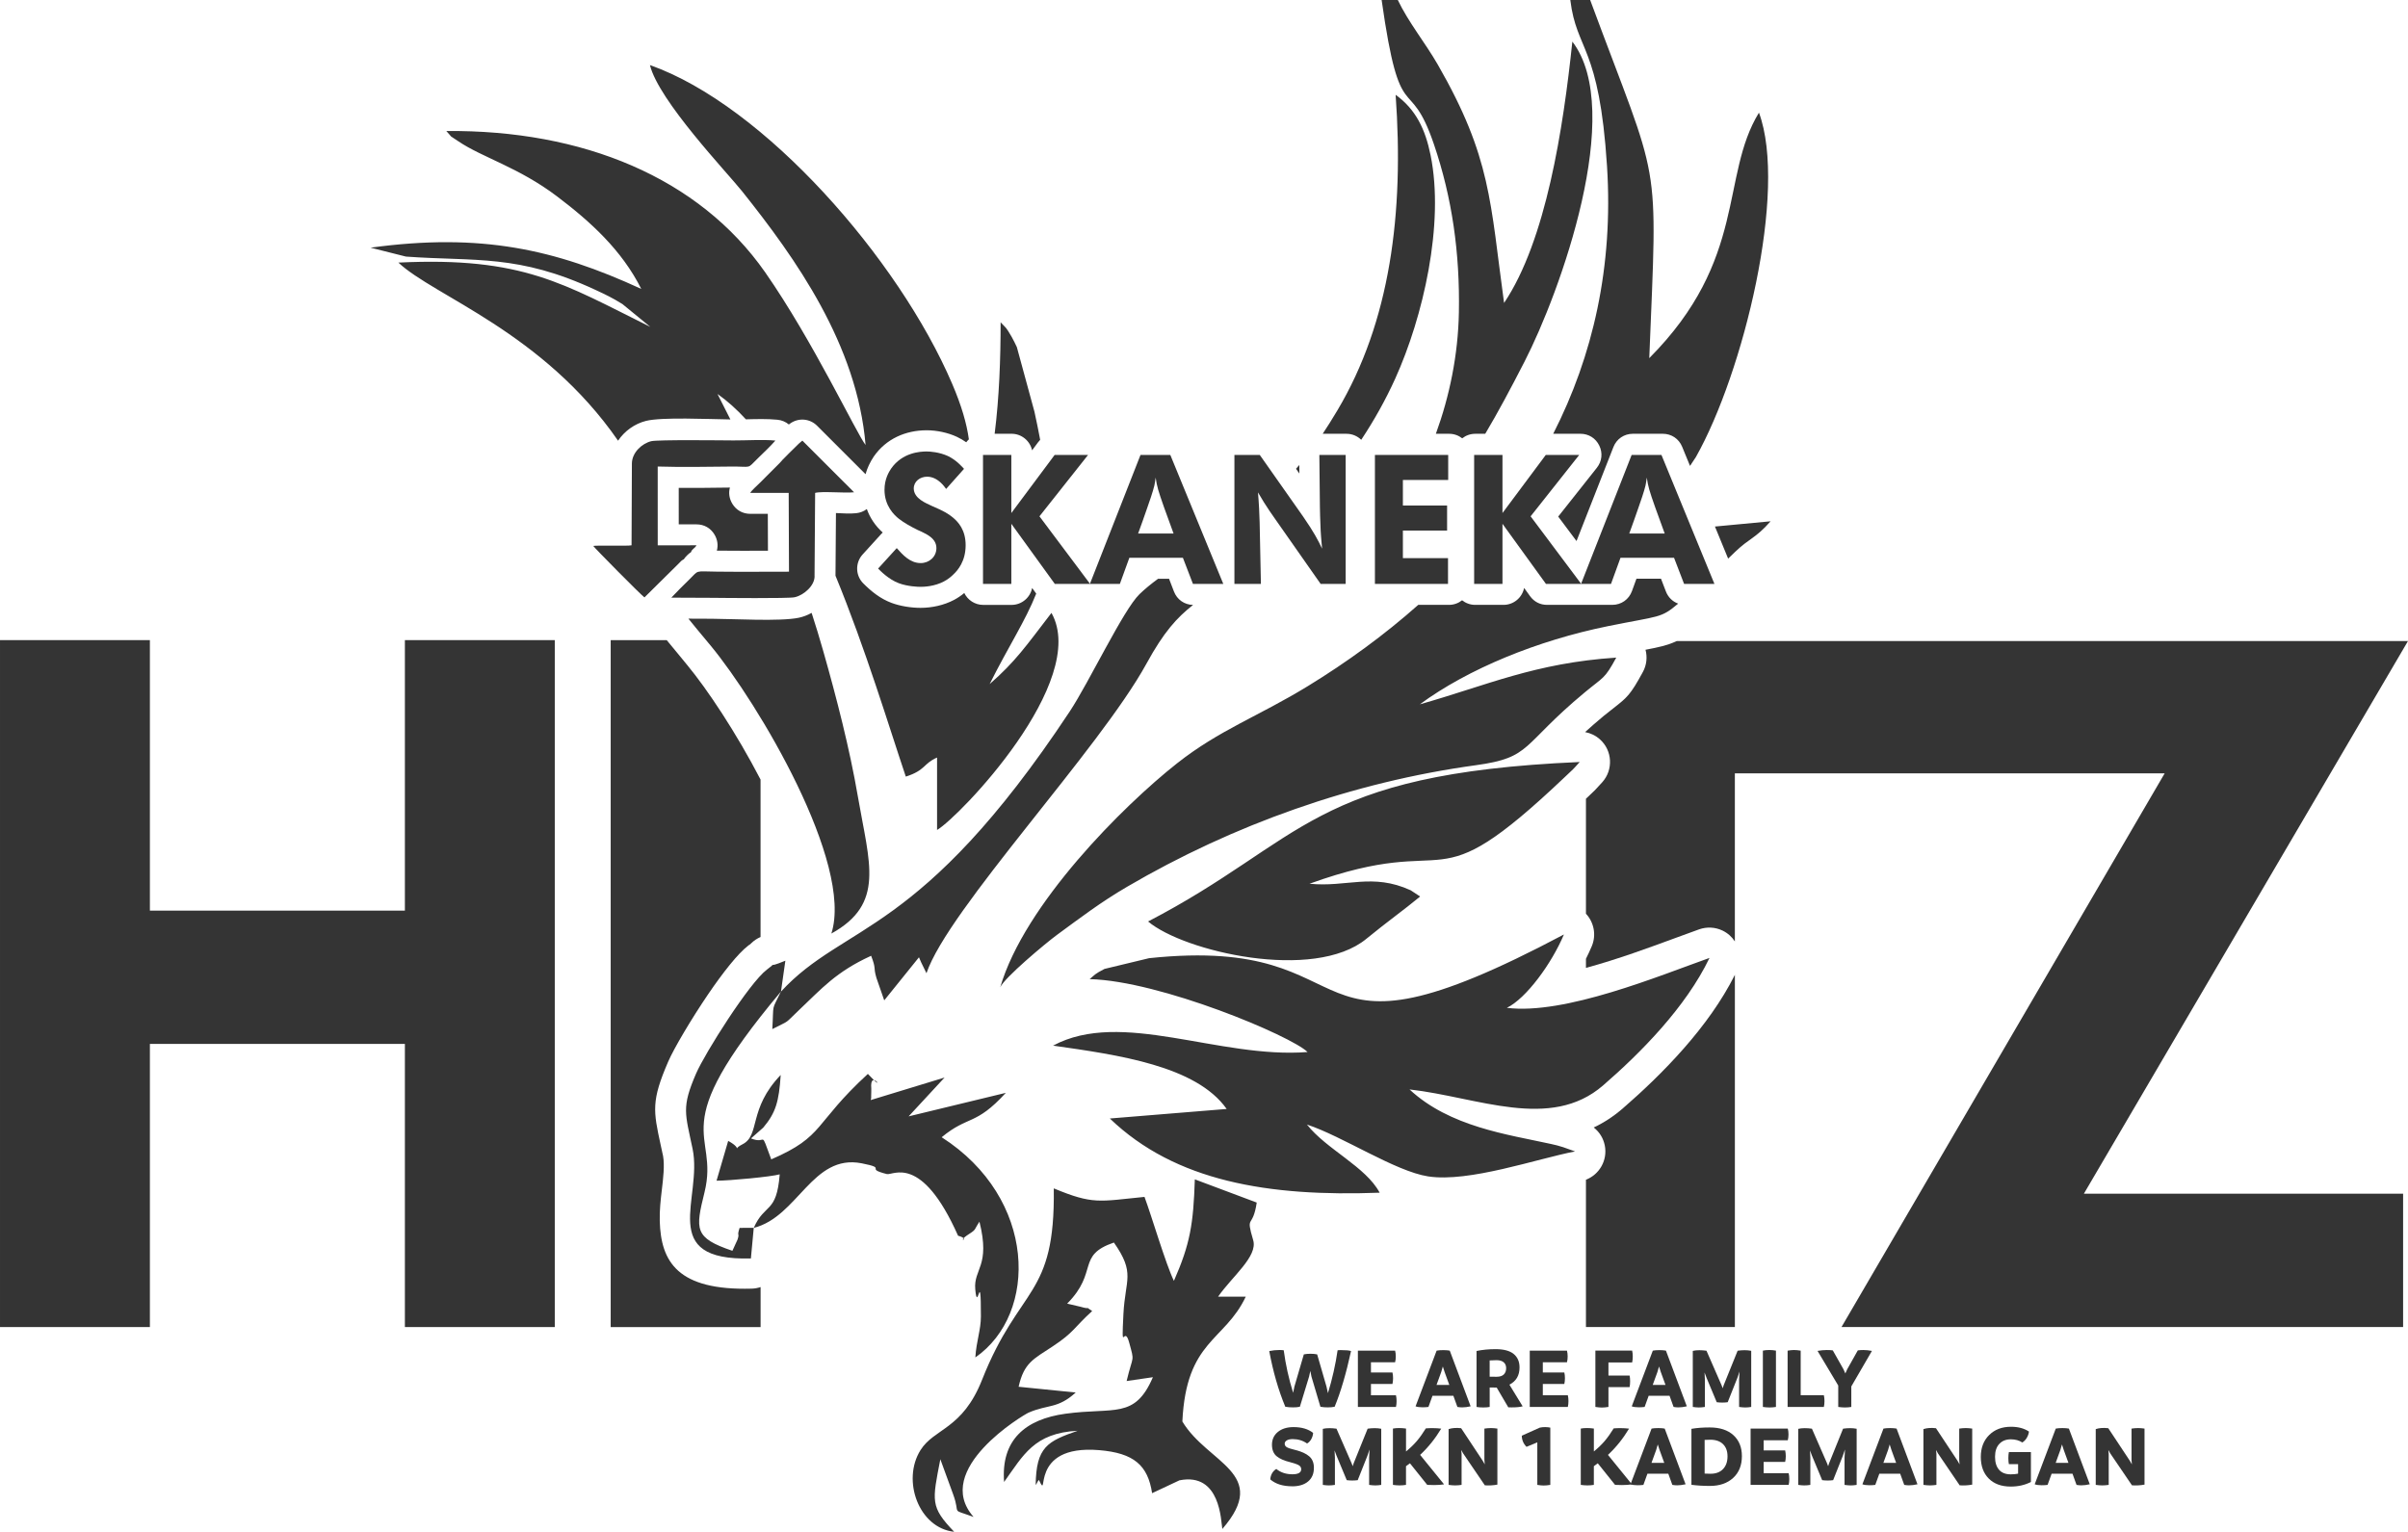 <?xml version="1.0" encoding="UTF-8"?>
<!DOCTYPE svg PUBLIC "-//W3C//DTD SVG 1.1//EN" "http://www.w3.org/Graphics/SVG/1.1/DTD/svg11.dtd">
<!-- Creator: CorelDRAW 2018 (64-Bit) -->
<svg xmlns="http://www.w3.org/2000/svg" xml:space="preserve" width="258.988mm" height="164.8mm" version="1.1" style="shape-rendering:geometricPrecision; text-rendering:geometricPrecision; image-rendering:optimizeQuality; fill-rule:evenodd; clip-rule:evenodd"
viewBox="0 0 1207.18 768.16"
 xmlns:xlink="http://www.w3.org/1999/xlink">
 <defs>
  <style type="text/css">
   <![CDATA[
    .fil0 {fill:#343434}
    .fil1 {fill:#343434;fill-rule:nonzero}
   ]]>
  </style>
 </defs>
 <g id="Layer_x0020_1">
  <g id="_2139505648144">
   <polygon class="fil0" points="-0,321 -0,665.48 75.14,665.48 75.14,523.49 202.98,523.49 202.98,665.48 278.12,665.48 278.12,321 202.98,321 202.98,456.65 75.14,456.65 75.14,321 "/>
   <path class="fil0" d="M381.29 321l-7.83 0c2.48,3.28 5.1,6.94 7.83,10.9l0 -10.9zm-47.02 0l-28.12 0 0 344.49 75.15 0 0 -20.06c-1.41,0.47 -2.9,0.75 -4.46,0.79 -37.21,1.02 -45.53,-13.54 -46.09,-33.91 -0.14,-5.49 0.43,-10.41 1.03,-15.49 0.71,-6 1.45,-12.32 0.65,-17.02l-1.26 -5.81c-3.65,-16.89 -4.74,-21.9 3.85,-41.71 2.83,-6.53 11.54,-21.29 20.13,-33.91 7.17,-10.53 14.78,-20.26 20.08,-24.28l0.93 -0.63 0.4 -0.41c1.4,-1.37 3.01,-2.43 4.72,-3.17l0 -78.95c-12.2,-23.52 -26.77,-45.37 -36.76,-57.43l-4.67 -5.69c-2.29,-2.74 -4.12,-4.94 -5.6,-6.79l-0 -0z"/>
   <path class="fil1" d="M721.39 321.48l0 7.44c4.56,-2.59 9.33,-5.08 14.24,-7.44l-14.24 0zm0 44.75l0 4.98c5.47,-0.95 10.96,-1.81 16.47,-2.56 13.94,-1.91 16.54,-4.52 24.02,-12.05l4 -4c-8.58,2.31 -16.8,4.93 -25.26,7.63 -6.43,2.05 -12.97,4.14 -19.23,6.01zm73.68 34.32l0 57.66c3.97,4.24 5.32,10.59 2.92,16.29 -0.88,2.08 -1.86,4.18 -2.92,6.3l0 4.56c15.74,-4.25 32.17,-10.31 45.32,-15.16l11.53 -4.2c3.68,-1.26 7.83,-1.15 11.61,0.65 2.62,1.26 4.71,3.16 6.19,5.44l0 -84.27 71.04 0 2.64 0 141.79 0 -162 277.64 281.54 0 0 -66.85 -160.04 0 162.49 -277.15 -263.78 0 -2.64 0 -100.16 0 -0.7 0.32c-4.23,1.88 -8.16,2.76 -14.97,4.05 0.97,3.63 0.6,7.63 -1.34,11.18 -6.24,11.45 -7.78,12.67 -14.77,18.16l-4.77 3.77c-3.57,2.96 -6.66,5.69 -9.4,8.18 2.68,0.49 5.27,1.7 7.45,3.66 6.25,5.62 6.75,15.25 1.13,21.5l-3.68 3.99 -4.49 4.28 0 0zm0 116.18l0 14.87c7.01,-6.14 14.53,-13.2 21.69,-20.9 -7.14,2.24 -14.45,4.33 -21.69,6.02l0 0zm0 74.87l0 73.87 74.66 0 0 -176.61c-6.56,13.09 -15.61,25.48 -25.43,36.69 -10.05,11.47 -20.93,21.75 -30.69,30.22 -4.76,4.13 -9.65,7.28 -14.65,9.63 2.81,2.18 4.86,5.36 5.58,9.13 1.4,7.34 -2.73,14.46 -9.46,17.06l0 0.01z"/>
   <path class="fil0" d="M434 223.24c-4.63,-5.82 -26.46,-52.37 -50.39,-86.67 -33.23,-47.6 -91.63,-71.49 -159.86,-70.87 4.02,4.26 0.14,1.16 6.18,5.25 11.85,8.01 30.07,12.96 49.28,27.49 16.83,12.73 32.49,26.95 42.27,46.44 -43.31,-19.94 -80.42,-28.22 -135.7,-20.68l17.73 4.47c34.86,2.52 56.23,-1.34 94.98,16.69 5.36,2.49 8.45,3.96 13.56,7.13l13.96 11.43c-43.42,-21.52 -63.78,-35.27 -126.29,-32.24 17.85,16.85 72.43,34.8 110.13,89.31 3.25,-4.85 8.35,-8.51 14.02,-9.93 7.94,-1.98 31.37,-0.87 42.29,-0.72 -2.13,-4.26 -4.28,-8.51 -6.46,-12.77 4.93,3.45 9.67,7.74 14.24,12.71 5.27,-0.13 10.56,-0.3 15.76,0.2 2.21,0.21 4.19,1.05 5.77,2.38 0.3,-0.23 0.58,-0.44 0.85,-0.62 4.21,-2.85 9.73,-2.32 13.32,1.27l24.28 24.28c0.86,-3.09 2.24,-6.03 4.15,-8.89 6.18,-8.87 15.93,-13.13 26.53,-13.13 4.99,0 10.6,1.18 15.1,3.28 1.73,0.81 3.26,1.72 4.7,2.74 0.4,-0.54 0.84,-1.03 1.32,-1.48 -1.09,-7.9 -3.63,-16.78 -8.4,-27.91 -26.86,-62.67 -94.29,-139.59 -151.49,-159.77 4.39,17.88 38.66,53.82 46.17,63.24 26.92,33.72 57.69,76.95 61.95,127.37l0.01 0zm-88.89 86.99c2.09,2.68 5.52,6.72 11.17,13.55 23.66,28.57 71.7,109.17 60.5,144.37 27.02,-14.96 19.06,-35.1 13.33,-68.49 -4.21,-24.5 -10.74,-49.73 -17.38,-73.1 -1.86,-6.55 -3.81,-12.96 -5.85,-19.22 -2.06,1.15 -4.26,1.99 -6.47,2.45 -9.38,1.94 -32.7,0.54 -43.52,0.5l-11.78 -0.05 -0.01 -0.01zm73.76 -21.47c15.15,36.85 26.78,75.61 35.23,100.68 9.93,-3.13 8.82,-6.63 15.67,-9.55l0 36.31c11.1,-6.44 76.57,-74.59 57.35,-108.85 -12.91,16.81 -18.01,24.34 -31,35.71 9.49,-18.98 17.91,-31.63 23.36,-45.38l-2.05 -2.83c-0.95,4.83 -5.22,8.49 -10.32,8.49l-14.22 0c-4.16,0 -7.78,-2.45 -9.48,-5.96 -1.58,1.32 -3.31,2.48 -5.12,3.45 -5.03,2.67 -11.09,3.99 -16.78,3.99 -4.74,0 -10.19,-0.85 -14.61,-2.5 -5.53,-2.08 -9.99,-5.63 -14.11,-9.75 -3.98,-3.97 -4.12,-10.36 -0.35,-14.51l9.35 -10.28c0.24,-0.26 0.48,-0.5 0.73,-0.74 -3.65,-3.28 -6.37,-7.29 -7.96,-11.77 -1.48,1.14 -3.3,1.86 -5.3,2.08 -3.14,0.34 -6.73,0.09 -10.18,-0.07l-0.23 31.3 0.01 0.21 0.01 -0zm102.59 -68.2c-0.83,-4.44 -1.77,-9.11 -2.86,-14.06l-8.83 -32.43c-0.47,-1.06 -1.99,-4.12 -2.57,-5.1 -3.21,-5.43 -2.42,-3.96 -5.57,-7.35 0,18.3 -0.68,37.52 -2.99,55.9l8.49 0c5.03,0 9.25,3.57 10.28,8.3l3.03 -4.07c0.32,-0.43 0.66,-0.82 1.02,-1.19l0 -0.01zm-162.1 55.57c0.08,0 0.16,0 0.24,0 8.46,0.1 16.93,0.06 25.39,0.04l-0.07 -18.5 -8.81 0c-3.78,0 -7.01,-1.82 -8.98,-5.05 -1.54,-2.54 -1.96,-5.39 -1.21,-8.12 -8.54,0.1 -17.11,0.23 -25.66,0.16l0.01 18.29 8.9 0c3.77,0 7.01,1.81 8.97,5.03 1.56,2.55 1.97,5.41 1.23,8.16l0.01 -0.01zm18.51 339.59l-7.09 0.03c-1.52,4.65 0.16,2.25 -1.05,5.89l-2.56 5.6c-19.28,-6.53 -18.56,-10.72 -13.98,-29.35 7.71,-31.39 -21.23,-29.67 38.31,-100.65 -4.93,10.29 -3.51,5.1 -4.32,18.82 9.68,-4.98 5.44,-2.05 13.6,-9.75 11.03,-10.42 18.27,-18.96 35.94,-27.02 2.71,7.06 0.92,5.07 2.65,11.09l3.92 11.27 17.41 -21.6c0.32,0.72 0.83,1.92 1.15,2.65l2.61 5.34c10.72,-31.84 86.71,-112.21 110.3,-155.26 8.75,-15.97 15.17,-22.97 23.35,-29.43 -4.34,-0.08 -8.03,-2.67 -9.59,-6.74l-2.45 -6.38 -5.5 0c-3.41,2.5 -6.57,5.07 -9.32,7.73 -8.09,7.81 -25.26,44.15 -34.99,58.85 -75.05,113.37 -112.83,105.72 -144.74,140.44l2.2 -15.49c-11.02,4.57 -2.72,-0.5 -9.29,4.49 -8.84,6.7 -31.03,41.88 -35.45,52.06 -7.44,17.16 -5.45,20.01 -1.76,37.85 5.13,24.81 -18.06,56.21 29.22,54.91l1.43 -15.33c22.23,-5.59 29.34,-37.25 54.12,-32.38 13.55,2.66 0.94,2.43 12.59,5.39 3.14,0.79 17.34,-10.38 35.72,30.92 7.02,1.9 -1.75,3.78 5.51,-0.85 3.79,-2.42 2.45,-2.1 5.21,-6.18 5.61,22.4 -3.01,23.59 -2.1,33.88 1.14,12.94 2.84,-12.14 2.83,13.65 -0.01,6.74 -2.28,12.34 -2.79,20.54 31.61,-21.89 30.92,-79.82 -16.88,-110.43 13.49,-11.13 16.89,-5.56 32.16,-22.26l-48.73 11.8 18.03 -19.48 -37.09 11.32c0.01,0.3 0.28,-1.16 0.28,-0.8 0,0.37 0.01,-1.35 0.01,-1.57 -0.01,-0.47 0.12,-2.68 0.06,-3.37 -0.97,-10.78 8.47,3.61 -1.71,-7.4 -27.42,25.2 -21.5,31.21 -48.44,42.86 -5.85,-15.72 -1.83,-7.1 -10.16,-10.51l6.16 -5.43c6.28,-7.47 7.85,-13.02 8.74,-26.39 -16.4,17.1 -10.16,30.14 -19.11,34.74 -6.58,3.39 1.41,3.1 -7.22,-1.68l-5.84 19.97c6.7,-0.03 27.27,-1.96 31.67,-3.19 -1.57,19.88 -7.51,14.3 -13.01,26.83l0 -0zm304.64 -395.32c6.32,-9.56 12.09,-19.79 16.99,-30.63 13.91,-30.76 24.7,-77.38 17.69,-111.9 -2.68,-13.18 -7.42,-22.99 -17.53,-30.34 4.27,59.24 -2.72,113.83 -29.24,158.33 -2.56,4.3 -4.97,8.13 -7.32,11.67l11.95 0c2.85,0 5.44,1.15 7.34,2.99l0.13 -0.12 -0.01 0zm-31.14 12.77l-1.64 1.91 1.68 2.39 -0.05 -4.3zm49.36 -233.16l-8.09 0c9.4,66.22 13.72,35.7 26.18,72.24 9.18,26.92 13.08,54.67 12.55,84.35 -0.39,21.55 -4.74,42.22 -11.54,60.93l6.69 0c2.45,0 4.72,0.85 6.52,2.27 1.79,-1.42 4.06,-2.27 6.51,-2.27l5.03 0c6.38,-10.72 12.75,-22.66 19.68,-36.16 17.89,-34.84 50.63,-125.65 23.99,-160.52 -4.58,43.62 -13.18,99.73 -34.23,131.07 -6.99,-50.73 -6.39,-72.81 -33.23,-119.52 -6.25,-10.87 -14.71,-21.22 -20.04,-32.39zm-125.16 462.09c17.79,15.04 83.08,30.31 109.44,8.67 10.59,-8.69 18.5,-14.22 26.94,-21.2l-4.75 -3.12c-19.29,-8.83 -32.08,-1.38 -50.71,-3.29 75.47,-27.25 58.47,12.5 128.07,-53.57 4.63,-4.4 3.53,-3.17 7.38,-7.47 -135.24,5.87 -137.79,39.16 -216.38,79.97l0 0zm-97.2 306.07c-12.12,-12.63 -11.02,-15.38 -6.96,-36.4l6.43 17.62c3.93,10.71 -1.8,6.91 10.24,11.31 -21.08,-23.85 25.26,-51.32 27.55,-52.3 9.91,-4.28 14.56,-1.83 23.65,-10.1l-28.63 -2.88c2.69,-12 7.39,-13.87 17.02,-20.21 10.92,-7.2 10.59,-9.36 19.86,-17.76 -4.6,-3 0.3,-0.35 -5.98,-2.18l-6.56 -1.54c15.85,-15.97 4.48,-24.13 23.43,-30.63 10.87,15.5 5.67,18.31 4.78,35.75 -1.1,21.55 0.29,4.88 2.85,14.3 2.83,10.41 1.98,5.76 -1.25,19.4l13.17 -1.92c-9.09,21.19 -19.38,14.95 -43.87,18.32 -19.97,2.75 -32.36,13.03 -30.73,34.22 9.64,-13.41 15,-24.55 36.87,-25.68 -15.06,5.26 -20.82,8.07 -21.03,27.21 0.65,-0.73 1.4,-2.97 1.69,-2.38 5.42,11.26 -5.91,-18.11 30.16,-15.11 17.33,1.45 24.37,7.54 26.51,21.57l13.71 -6.44c20.7,-4.12 20.78,20.62 21.5,24.39 24.31,-28.05 -7.47,-32.83 -20.04,-53.9 1.94,-40.8 21.19,-40.12 31.78,-62.59l-13.87 0c7.07,-10.18 19.99,-20.19 17.6,-28.31 -3.93,-13.36 -0.25,-5.25 1.77,-18.88l-31.03 -11.64c-0.71,22.4 -2.36,32.45 -10.49,50.91 -4.17,-8.65 -11.13,-32.41 -14.74,-42.11 -22.95,2.3 -25.79,3.9 -45.48,-4.27 0.76,55.08 -17.1,48.35 -35.96,96.01 -9.88,24.97 -23.95,24.21 -30.87,35.27 -9.47,15.13 -0.85,39.07 16.94,40.93l-0.01 0.01zm67.92 -277.17c35.47,0.88 101.07,28.52 109.22,36.56 -44.43,3.47 -93.34,-21.65 -127.59,-3.21 32.7,4.66 71.73,10.1 87.03,31.76l-58.57 4.78c32.82,31.54 79.44,39.31 135.27,37.21 -6.96,-13.06 -26.7,-21.75 -36.46,-34.18 17.84,5.87 44.27,23.47 60.77,26.01 20.5,3.14 54.48,-8.83 73.65,-12.53l-5.96 -2.12c-0.81,-0.21 -2.06,-0.65 -3.07,-0.9 -1.03,-0.24 -2.03,-0.48 -3.16,-0.74 -21.7,-4.77 -50.65,-8.58 -70.8,-27.32 34.08,3.82 70.58,20.93 97.06,-2.03 18.7,-16.21 41.42,-39.11 53.33,-63.92 -25.23,8.96 -72.58,28.67 -101.59,25.03 9.68,-4.72 22.39,-22.08 28.61,-36.79 -140.34,74.48 -92.41,-0.32 -207.98,11.89l-22.37 5.39c-4.94,2.57 -4.7,2.83 -7.38,5.09l-0 0zm250.9 -491l-9.96 0c3.12,25.75 14.51,22.5 18.4,83.32 3.23,50.48 -7.08,95.2 -26.97,134.2l13.63 0c4.13,0 7.67,2.22 9.47,5.94 1.8,3.72 1.34,7.87 -1.22,11.11l-19.38 24.48 9.18 12.27 18.49 -47.13c1.61,-4.11 5.38,-6.67 9.79,-6.67l14.95 0c4.36,0 8.07,2.49 9.73,6.52l3.94 9.6 2.94 -4.45c23.81,-42.19 46.13,-133.52 31.62,-172.7 -19.51,31.77 -5.63,73.49 -54.99,123.1 4.17,-104.24 5.91,-83.61 -29.63,-179.59l0.01 -0.01zm-86.2 303.33c-16.98,15.07 -35.61,28.66 -55.36,40.75 -24.87,15.22 -44.17,21.84 -65.62,38.76 -26.86,21.2 -76.45,70.62 -88.58,112.29 1.91,-4.67 22.67,-22.08 28.51,-26.36 11.83,-8.66 21.79,-16.3 35.07,-24.07 53.21,-31.14 113.13,-52.5 174.88,-60.97 28.25,-3.88 22.38,-9.75 54.47,-36.43 9.76,-8.12 9.93,-6.56 15.9,-17.53 -40.7,2.68 -64.81,13.89 -98.47,23.43 24.17,-17.79 59.01,-32.03 94.3,-39.2 26.2,-5.32 26.39,-3.84 35.21,-11.3 -2.79,-1.01 -5.03,-3.17 -6.16,-6.12l-2.45 -6.38 -12.3 0 -2.25 6.2c-1.54,4.23 -5.38,6.92 -9.89,6.92l-32.67 0c-3.48,0 -6.48,-1.54 -8.52,-4.35l-2.99 -4.14c-0.95,4.83 -5.22,8.49 -10.32,8.49l-14.22 0c-2.48,0 -4.76,-0.86 -6.56,-2.3 -1.81,1.44 -4.08,2.3 -6.56,2.3l-15.42 0 -0.01 -0zm155.36 -23.2l3.54 -3.42c7.3,-6.98 10.07,-6.6 17.75,-15.3l-27.9 2.63 6.61 16.09 0.01 0.01z"/>
   <g>
    <path class="fil0" d="M316.78 232.38l-0.17 41.07c-1.74,0.48 -19.14,-0.1 -19.15,0.37 0.19,0.57 23.86,24.55 25.62,25.76l17.2 -17.02c0.71,-0.82 1.52,-1.65 2.54,-2.11 0.61,-1.03 2.53,-2.98 3.59,-3.55 0.52,-1.75 1.88,-1.75 2.74,-3.45l-19.42 0.01 -0.01 -39.51c11.78,0.36 24.54,0.15 36.38,0.02 11.32,-0.13 8.03,1.51 13.82,-4.14 2.87,-2.8 6.25,-5.97 8.8,-8.9 -6.09,-0.59 -14.66,-0.04 -21.03,-0.07 -5.96,-0.03 -37.95,-0.43 -41.24,0.39 -4.65,1.16 -9.59,5.67 -9.67,11.12l-0.01 -0.01zm91.57 56.35l0.29 -41.56c3.46,-0.94 14.8,0.19 19.52,-0.31l-25.92 -25.91c-0.68,0.46 -2.88,2.52 -3.41,3.13l-3.35 3.29c-1.32,1.47 -1.96,1.88 -3.15,3.18 -0.72,0.77 -0.84,1.03 -1.49,1.67l-9.8 9.81c-1.05,1.09 -4.29,3.9 -4.93,5.13l19.28 0.01 0.15 39.51c-12,0 -24.08,0.12 -36.07,-0.02 -11.6,-0.13 -8.86,-0.97 -13.96,3.99 -3.1,3.01 -6.05,5.98 -8.96,9.05l20.4 0.09c5.81,0.06 38.11,0.39 41.35,-0.28 4.63,-0.96 10.27,-5.89 10.07,-10.76l-0.01 -0z"/>
    <path class="fil1" d="M483.27 235.1c-1.01,-1.1 -3.85,-4.4 -8.06,-6.41 -4.4,-2.02 -9.16,-2.29 -10.63,-2.29 -3.21,0 -12.18,0.46 -17.86,8.61 -1.1,1.65 -3.3,5.22 -3.3,10.63 0,8.06 4.86,12.64 7.15,14.47 2.84,2.2 6.05,3.94 9.34,5.59 2.47,1.1 6.69,2.84 8.43,5.5 0.73,1.1 1.1,2.29 1.1,3.66 0,4.4 -3.66,7.51 -7.88,7.51 -5.31,0 -8.98,-4.12 -12,-7.51l-9.34 10.26c1.1,1.1 5.22,5.4 10.35,7.33 4.4,1.65 9.53,1.83 10.9,1.83 1.74,0 7.05,-0.18 11.82,-2.75 2.29,-1.19 3.94,-2.75 4.58,-3.39 2.29,-2.11 6.23,-6.69 6.23,-14.75 0,-7.69 -3.76,-11.63 -6.23,-13.74 -2.57,-2.11 -4.4,-3.21 -10.53,-5.86 -3.11,-1.47 -9.16,-3.76 -9.25,-8.79 0,-3.66 3.21,-5.95 6.69,-5.95 5.4,0 8.79,5.13 9.53,6.14l8.98 -10.08z"/>
    <polygon id="1" class="fil1" points="507,228.14 492.8,228.14 492.8,292.81 507,292.81 507,262.67 528.8,292.81 546.48,292.81 521.1,258.92 545.47,228.14 528.71,228.14 507,257.27 "/>
    <path id="2" class="fil1" d="M571.76 228.14l-25.37 64.67 15.02 0 4.76 -13.1 26.84 0 5.04 13.1 15.21 0 -26.56 -64.67 -14.93 0zm-1.19 39.39c1.56,-4.21 3.02,-8.43 4.49,-12.64 1.1,-3.11 2.93,-8.34 3.66,-11.45 0.27,-1.28 0.46,-2.66 0.64,-3.94 0.64,4.49 1.28,6.6 4.21,14.93 1.56,4.31 3.21,8.7 4.76,13.1l-17.77 0z"/>
    <path id="3" class="fil1" d="M618.84 228.14l0 64.67 13.28 0 -0.64 -30.96c-0.09,-2.38 -0.18,-4.67 -0.28,-7.05 -0.09,-2.56 -0.37,-5.22 -0.55,-7.88 1.01,1.65 2.02,3.39 3.02,5.04 1.83,2.93 3.85,5.86 5.86,8.7l22.53 32.15 12.55 0 0 -64.67 -13.19 0 0.28 26.38c0.09,2.93 0.09,5.86 0.27,8.79 0.09,3.94 0.46,7.88 0.82,11.82 -2.11,-4.4 -4.03,-8.15 -9.53,-16.12l-21.71 -30.87 -12.73 0z"/>
    <polygon id="4" class="fil1" points="689.28,228.14 689.28,292.81 725.92,292.81 725.92,279.89 703.3,279.89 703.3,266.06 725.46,266.06 725.46,253.51 703.3,253.51 703.3,240.69 726.01,240.69 726.01,228.14 "/>
    <polygon id="5" class="fil1" points="753.22,228.14 739.02,228.14 739.02,292.81 753.22,292.81 753.22,262.67 775.02,292.81 792.7,292.81 767.33,258.92 791.69,228.14 774.93,228.14 753.22,257.27 "/>
    <path id="6" class="fil1" d="M817.98 228.14l-25.37 64.67 15.02 0 4.76 -13.1 26.84 0 5.04 13.1 15.21 0 -26.56 -64.67 -14.93 0zm-1.19 39.39c1.56,-4.21 3.02,-8.43 4.49,-12.64 1.1,-3.11 2.93,-8.34 3.66,-11.45 0.27,-1.28 0.46,-2.66 0.64,-3.94 0.64,4.49 1.28,6.6 4.21,14.93 1.56,4.31 3.21,8.7 4.76,13.1l-17.77 0z"/>
   </g>
   <g>
    <path class="fil1" d="M672.3 677.04c2.49,0 4.16,0.16 5.01,0.48 -2.49,11.38 -5.23,20.69 -8.23,27.93 -1.03,0.21 -2.2,0.31 -3.52,0.31 -1.26,0 -2.46,-0.1 -3.61,-0.31l-4.49 -15.13 -0.57 -2.86 -0.62 2.86 -4.62 15.13c-0.91,0.21 -2.07,0.31 -3.47,0.31 -1.35,0 -2.62,-0.1 -3.83,-0.31 -3.46,-8.3 -6.14,-17.61 -8.05,-27.93 1.67,-0.35 3.39,-0.53 5.15,-0.53 0.79,0 1.5,0.04 2.11,0.13 0.94,7.1 2.51,14.21 4.71,21.33l0.66 -3.17 4.71 -16.1c1.03,-0.21 2.14,-0.31 3.34,-0.31 1.2,0 2.32,0.1 3.34,0.31l4.66 16.1 0.75 3.34c2.2,-7.21 3.81,-14.38 4.84,-21.51 0.65,-0.06 1.22,-0.09 1.72,-0.09z"/>
    <path id="1" class="fil1" d="M699.83 699.69c0.21,0.91 0.31,1.88 0.31,2.9 0,1.06 -0.1,2.04 -0.31,2.95l-19.09 0 0 -28.24 18.65 0c0.23,0.82 0.35,1.8 0.35,2.95 0,1.09 -0.12,2.05 -0.35,2.9l-12.1 0 0 5.1 10.78 0c0.21,0.91 0.31,1.88 0.31,2.9 0,1 -0.1,1.95 -0.31,2.86l-10.78 0 0 5.67 12.53 0z"/>
    <path id="2" class="fil1" d="M726.79 677.3l10.47 27.93c-1.55,0.35 -2.96,0.53 -4.22,0.53 -0.79,0 -1.6,-0.07 -2.42,-0.22l-2.02 -5.59 -10.47 0 -2.02 5.59c-0.85,0.12 -1.85,0.18 -2.99,0.18 -1.44,0 -2.59,-0.16 -3.47,-0.48l10.56 -27.93c0.88,-0.18 2.01,-0.26 3.39,-0.26 1.26,0 2.33,0.09 3.21,0.26zm-6.64 17.2l6.42 0 -2.37 -6.51 -0.88 -2.73 -0.79 2.73 -2.37 6.51z"/>
    <path id="3" class="fil1" d="M756.7 694.37l6.64 10.86c-1.29,0.35 -3.14,0.53 -5.54,0.53 -0.79,0 -1.35,-0.01 -1.67,-0.04l-5.81 -9.9 -0.26 0c-1.44,0 -2.52,-0.01 -3.25,-0.04l0 9.76c-0.85,0.18 -1.94,0.26 -3.25,0.26 -1.29,0 -2.4,-0.09 -3.34,-0.26l0 -28.06c2.99,-0.62 6.16,-0.92 9.5,-0.92 4.1,0 7.14,0.8 9.1,2.4 1.96,1.6 2.95,3.85 2.95,6.75 0,4.05 -1.69,6.93 -5.06,8.66zm-9.9 -12.14l0 8.14c0.79,0.03 1.95,0.04 3.47,0.04 1.64,0 2.85,-0.39 3.63,-1.17 0.78,-0.78 1.17,-1.83 1.17,-3.14 0,-1.26 -0.41,-2.24 -1.23,-2.95 -0.82,-0.7 -2.02,-1.06 -3.61,-1.06 -1.14,0 -2.29,0.04 -3.43,0.13z"/>
    <path id="4" class="fil1" d="M785.99 699.69c0.21,0.91 0.31,1.88 0.31,2.9 0,1.06 -0.1,2.04 -0.31,2.95l-19.09 0 0 -28.24 18.65 0c0.23,0.82 0.35,1.8 0.35,2.95 0,1.09 -0.12,2.05 -0.35,2.9l-12.1 0 0 5.1 10.78 0c0.21,0.91 0.31,1.88 0.31,2.9 0,1 -0.1,1.95 -0.31,2.86l-10.78 0 0 5.67 12.53 0z"/>
    <path id="5" class="fil1" d="M818.23 683.24l-11.88 0 0 6.55 10.6 0c0.18,0.76 0.26,1.73 0.26,2.9 0,1.17 -0.09,2.14 -0.26,2.9l-10.6 0 0 9.94c-1.29,0.21 -2.39,0.31 -3.3,0.31 -0.88,0 -1.96,-0.1 -3.25,-0.31l0 -28.24 18.43 0c0.21,0.91 0.31,1.89 0.31,2.95 0,1.06 -0.1,2.05 -0.31,2.99z"/>
    <path id="6" class="fil1" d="M835.17 677.3l10.47 27.93c-1.55,0.35 -2.96,0.53 -4.22,0.53 -0.79,0 -1.6,-0.07 -2.42,-0.22l-2.02 -5.59 -10.47 0 -2.02 5.59c-0.85,0.12 -1.85,0.18 -2.99,0.18 -1.44,0 -2.59,-0.16 -3.47,-0.48l10.56 -27.93c0.88,-0.18 2.01,-0.26 3.39,-0.26 1.26,0 2.33,0.09 3.21,0.26zm-6.64 17.2l6.42 0 -2.37 -6.51 -0.88 -2.73 -0.79 2.73 -2.37 6.51z"/>
    <path id="7" class="fil1" d="M874.58 677.08c1.11,0 2.23,0.1 3.34,0.31l0 28.15c-1.09,0.18 -2.08,0.26 -2.99,0.26 -0.85,0 -1.88,-0.09 -3.08,-0.26l0 -13.63 0.22 -4.13 -1.1 3.21 -4.84 12.18c-0.91,0.12 -1.82,0.18 -2.73,0.18 -0.88,0 -1.8,-0.06 -2.77,-0.18l-5.1 -12.23 -1.01 -2.68 0.18 3.65 0 13.63c-1.06,0.18 -2.08,0.26 -3.08,0.26 -0.85,0 -1.85,-0.09 -2.99,-0.26l0 -28.1c0.88,-0.23 1.98,-0.35 3.3,-0.35 1.14,0 2.33,0.09 3.56,0.26l7.61 17.42 0.53 1.41 0.44 -1.41 7.04 -17.42c1.26,-0.18 2.42,-0.26 3.47,-0.26z"/>
    <path id="8" class="fil1" d="M890.32 705.54c-1.06,0.18 -2.13,0.26 -3.21,0.26 -1.08,0 -2.2,-0.09 -3.34,-0.26l0 -28.24c1,-0.21 2.07,-0.31 3.21,-0.31 1.11,0 2.23,0.1 3.34,0.31l0 28.24z"/>
    <path id="9" class="fil1" d="M914.34 699.65c0.21,0.94 0.31,1.92 0.31,2.95 0,1.06 -0.1,2.04 -0.31,2.95l-18.17 0 0 -28.24c1.29,-0.21 2.38,-0.31 3.25,-0.31 0.91,0 2.01,0.1 3.3,0.31l0 22.34 11.61 0z"/>
    <path id="10" class="fil1" d="M938.44 677.44l-10.34 17.81 0 10.29c-1,0.18 -2.07,0.26 -3.21,0.26 -1.03,0 -2.14,-0.09 -3.34,-0.26l0 -10.73 -10.38 -17.37c1.7,-0.29 3.25,-0.44 4.66,-0.44 1.17,0 2.17,0.06 2.99,0.18l5.32 9.41 0.97 2.15 0.97 -2.15 5.28 -9.41c0.82,-0.12 1.77,-0.18 2.86,-0.18 1.26,0 2.67,0.15 4.22,0.44z"/>
    <path class="fil1" d="M647.8 745.33c-4.69,0 -8.36,-1.16 -11,-3.47 0.23,-2.37 1.25,-4.12 3.03,-5.23 2.2,1.79 4.9,2.68 8.09,2.68 2.93,0 4.4,-0.85 4.4,-2.55 0,-0.79 -0.36,-1.43 -1.08,-1.91 -0.72,-0.48 -2.25,-1.03 -4.6,-1.65 -2.81,-0.67 -5.01,-1.64 -6.58,-2.9 -1.57,-1.26 -2.37,-3.18 -2.4,-5.76 0,-2.7 0.99,-4.85 2.97,-6.47 1.98,-1.61 4.6,-2.42 7.85,-2.42 4.08,0 7.35,0.97 9.81,2.9 -0.06,1.06 -0.36,2.08 -0.9,3.08 -0.54,1 -1.25,1.74 -2.13,2.24 -2.08,-1.47 -4.49,-2.2 -7.21,-2.2 -1.26,0 -2.24,0.21 -2.95,0.64 -0.7,0.43 -1.06,0.98 -1.06,1.65 0,0.73 0.34,1.31 1.01,1.74 0.67,0.43 2.23,0.93 4.66,1.52 2.87,0.73 5.08,1.76 6.62,3.08 1.54,1.32 2.32,3.17 2.35,5.54 0.06,3.02 -0.89,5.36 -2.84,7.02 -1.95,1.66 -4.64,2.49 -8.07,2.49z"/>
    <path id="1" class="fil1" d="M689.1 716.17c1.11,0 2.23,0.1 3.34,0.31l0 28.15c-1.09,0.18 -2.08,0.26 -2.99,0.26 -0.85,0 -1.88,-0.09 -3.08,-0.26l0 -13.63 0.22 -4.13 -1.1 3.21 -4.84 12.18c-0.91,0.12 -1.82,0.18 -2.73,0.18 -0.88,0 -1.8,-0.06 -2.77,-0.18l-5.1 -12.23 -1.01 -2.68 0.18 3.65 0 13.63c-1.06,0.18 -2.08,0.26 -3.08,0.26 -0.85,0 -1.85,-0.09 -2.99,-0.26l0 -28.1c0.88,-0.23 1.98,-0.35 3.3,-0.35 1.14,0 2.33,0.09 3.56,0.26l7.61 17.42 0.53 1.41 0.44 -1.41 7.04 -17.42c1.26,-0.18 2.42,-0.26 3.47,-0.26z"/>
    <path id="2" class="fil1" d="M711.93 729.58l12.01 14.78c-1.41,0.23 -3.06,0.35 -4.97,0.35 -1.2,0 -2.36,-0.03 -3.47,-0.09l-8.66 -10.82 -1.98 1.45 0 9.37c-1.06,0.18 -2.14,0.26 -3.25,0.26 -1.06,0 -2.16,-0.09 -3.3,-0.26l0 -28.24c1,-0.18 2.05,-0.26 3.17,-0.26 1.09,0 2.21,0.09 3.39,0.26l0 11.48c2.11,-1.73 3.9,-3.45 5.37,-5.17 1.47,-1.72 2.99,-3.85 4.57,-6.4 1.03,-0.09 2.13,-0.13 3.3,-0.13 1.58,0 3.05,0.09 4.4,0.26 -2.99,4.98 -6.51,9.37 -10.56,13.15z"/>
    <path id="3" class="fil1" d="M747.33 716.13c1.03,0 2.14,0.09 3.34,0.26l0 28.1c-2.02,0.38 -4.12,0.5 -6.29,0.35l-10.91 -16.05 -0.92 -1.67 0.18 2.02 0 15.48c-1.14,0.18 -2.24,0.26 -3.3,0.26 -0.91,0 -1.98,-0.09 -3.21,-0.26l0 -27.97c1.82,-0.59 3.91,-0.73 6.29,-0.44l10.86 16.41 0.97 1.72 -0.18 -2.24 0 -15.7c1.17,-0.18 2.23,-0.26 3.17,-0.26z"/>
    <path id="4" class="fil1" d="M771.96 715.91c0.79,-0.18 1.67,-0.26 2.64,-0.26 0.97,0 1.83,0.09 2.6,0.26l0 28.72c-1.29,0.21 -2.39,0.31 -3.3,0.31 -0.85,0 -1.92,-0.1 -3.21,-0.31l0 -21.33 -5.41 2.24c-1.55,-1.55 -2.35,-3.42 -2.37,-5.59l9.06 -4.05z"/>
    <path id="5" class="fil1" d="M806.1 729.58l12.01 14.78c-1.41,0.23 -3.06,0.35 -4.97,0.35 -1.2,0 -2.36,-0.03 -3.47,-0.09l-8.66 -10.82 -1.98 1.45 0 9.37c-1.06,0.18 -2.14,0.26 -3.25,0.26 -1.06,0 -2.16,-0.09 -3.3,-0.26l0 -28.24c1,-0.18 2.05,-0.26 3.17,-0.26 1.09,0 2.21,0.09 3.39,0.26l0 11.48c2.11,-1.73 3.9,-3.45 5.37,-5.17 1.47,-1.72 2.99,-3.85 4.57,-6.4 1.03,-0.09 2.13,-0.13 3.3,-0.13 1.58,0 3.05,0.09 4.4,0.26 -2.99,4.98 -6.51,9.37 -10.56,13.15z"/>
    <path id="6" class="fil1" d="M834.55 716.39l10.47 27.93c-1.55,0.35 -2.96,0.53 -4.22,0.53 -0.79,0 -1.6,-0.07 -2.42,-0.22l-2.02 -5.59 -10.47 0 -2.02 5.59c-0.85,0.12 -1.85,0.18 -2.99,0.18 -1.44,0 -2.59,-0.16 -3.47,-0.48l10.56 -27.93c0.88,-0.18 2.01,-0.26 3.39,-0.26 1.26,0 2.33,0.09 3.21,0.26zm-6.64 17.2l6.42 0 -2.37 -6.51 -0.88 -2.73 -0.79 2.73 -2.37 6.51z"/>
    <path id="7" class="fil1" d="M857.07 715.82c5.13,0 9.11,1.3 11.94,3.89 2.83,2.59 4.24,6.09 4.24,10.49 0,4.6 -1.46,8.25 -4.38,10.93 -2.92,2.68 -6.81,4.02 -11.68,4.02 -3.34,0 -6.42,-0.19 -9.24,-0.57l0 -28.06c2.7,-0.47 5.73,-0.7 9.1,-0.7zm0.48 23.22c2.67,0 4.75,-0.78 6.25,-2.35 1.5,-1.57 2.24,-3.7 2.24,-6.4 0,-2.58 -0.75,-4.61 -2.24,-6.09 -1.5,-1.48 -3.64,-2.22 -6.42,-2.22 -1.2,0 -2.14,0.03 -2.81,0.09l0 16.89c1.29,0.06 2.29,0.09 2.99,0.09z"/>
    <path id="8" class="fil1" d="M896.7 738.78c0.21,0.91 0.31,1.88 0.31,2.9 0,1.06 -0.1,2.04 -0.31,2.95l-19.09 0 0 -28.24 18.65 0c0.23,0.82 0.35,1.8 0.35,2.95 0,1.09 -0.12,2.05 -0.35,2.9l-12.1 0 0 5.1 10.78 0c0.21,0.91 0.31,1.88 0.31,2.9 0,1 -0.1,1.95 -0.31,2.86l-10.78 0 0 5.67 12.53 0z"/>
    <path id="9" class="fil1" d="M927.44 716.17c1.11,0 2.23,0.1 3.34,0.31l0 28.15c-1.09,0.18 -2.08,0.26 -2.99,0.26 -0.85,0 -1.88,-0.09 -3.08,-0.26l0 -13.63 0.22 -4.13 -1.1 3.21 -4.84 12.18c-0.91,0.12 -1.82,0.18 -2.73,0.18 -0.88,0 -1.8,-0.06 -2.77,-0.18l-5.1 -12.23 -1.01 -2.68 0.18 3.65 0 13.63c-1.06,0.18 -2.08,0.26 -3.08,0.26 -0.85,0 -1.85,-0.09 -2.99,-0.26l0 -28.1c0.88,-0.23 1.98,-0.35 3.3,-0.35 1.14,0 2.33,0.09 3.56,0.26l7.61 17.42 0.53 1.41 0.44 -1.41 7.04 -17.42c1.26,-0.18 2.42,-0.26 3.47,-0.26z"/>
    <path id="10" class="fil1" d="M950.8 716.39l10.47 27.93c-1.55,0.35 -2.96,0.53 -4.22,0.53 -0.79,0 -1.6,-0.07 -2.42,-0.22l-2.02 -5.59 -10.47 0 -2.02 5.59c-0.85,0.12 -1.85,0.18 -2.99,0.18 -1.44,0 -2.59,-0.16 -3.47,-0.48l10.56 -27.93c0.88,-0.18 2.01,-0.26 3.39,-0.26 1.26,0 2.33,0.09 3.21,0.26zm-6.64 17.2l6.42 0 -2.37 -6.51 -0.88 -2.73 -0.79 2.73 -2.37 6.51z"/>
    <path id="11" class="fil1" d="M985.37 716.13c1.03,0 2.14,0.09 3.34,0.26l0 28.1c-2.02,0.38 -4.12,0.5 -6.29,0.35l-10.91 -16.05 -0.92 -1.67 0.18 2.02 0 15.48c-1.14,0.18 -2.24,0.26 -3.3,0.26 -0.91,0 -1.98,-0.09 -3.21,-0.26l0 -27.97c1.82,-0.59 3.91,-0.73 6.29,-0.44l10.86 16.41 0.97 1.72 -0.18 -2.24 0 -15.7c1.17,-0.18 2.23,-0.26 3.17,-0.26z"/>
    <path id="12" class="fil1" d="M1007.1 728.18l11.04 0 0 15c-2.99,1.52 -6.36,2.29 -10.12,2.29 -4.66,0 -8.33,-1.33 -11,-4 -2.67,-2.67 -4,-6.29 -4,-10.86 0,-4.54 1.39,-8.2 4.18,-10.97 2.79,-2.77 6.44,-4.16 10.95,-4.16 3.64,0 6.64,0.81 9.02,2.42 -0.15,1.11 -0.52,2.17 -1.12,3.17 -0.6,1 -1.34,1.76 -2.22,2.29 -1.61,-1.06 -3.53,-1.58 -5.76,-1.58 -2.4,0 -4.33,0.76 -5.76,2.29 -1.44,1.52 -2.15,3.68 -2.15,6.47 0,2.79 0.67,4.95 2,6.49 1.33,1.54 3.29,2.31 5.87,2.31 1.44,0 2.67,-0.12 3.69,-0.35l0 -4.75 -4.62 0c-0.18,-0.85 -0.26,-1.88 -0.26,-3.08 0,-1.2 0.09,-2.18 0.26,-2.95z"/>
    <path id="13" class="fil1" d="M1037.18 716.39l10.47 27.93c-1.55,0.35 -2.96,0.53 -4.22,0.53 -0.79,0 -1.6,-0.07 -2.42,-0.22l-2.02 -5.59 -10.47 0 -2.02 5.59c-0.85,0.12 -1.85,0.18 -2.99,0.18 -1.44,0 -2.59,-0.16 -3.47,-0.48l10.56 -27.93c0.88,-0.18 2.01,-0.26 3.39,-0.26 1.26,0 2.33,0.09 3.21,0.26zm-6.64 17.2l6.42 0 -2.37 -6.51 -0.88 -2.73 -0.79 2.73 -2.37 6.51z"/>
    <path id="14" class="fil1" d="M1071.75 716.13c1.03,0 2.14,0.09 3.34,0.26l0 28.1c-2.02,0.38 -4.12,0.5 -6.29,0.35l-10.91 -16.05 -0.92 -1.67 0.18 2.02 0 15.48c-1.14,0.18 -2.24,0.26 -3.3,0.26 -0.91,0 -1.98,-0.09 -3.21,-0.26l0 -27.97c1.82,-0.59 3.91,-0.73 6.29,-0.44l10.86 16.41 0.97 1.72 -0.18 -2.24 0 -15.7c1.17,-0.18 2.23,-0.26 3.17,-0.26z"/>
   </g>
  </g>
 </g>
</svg>

